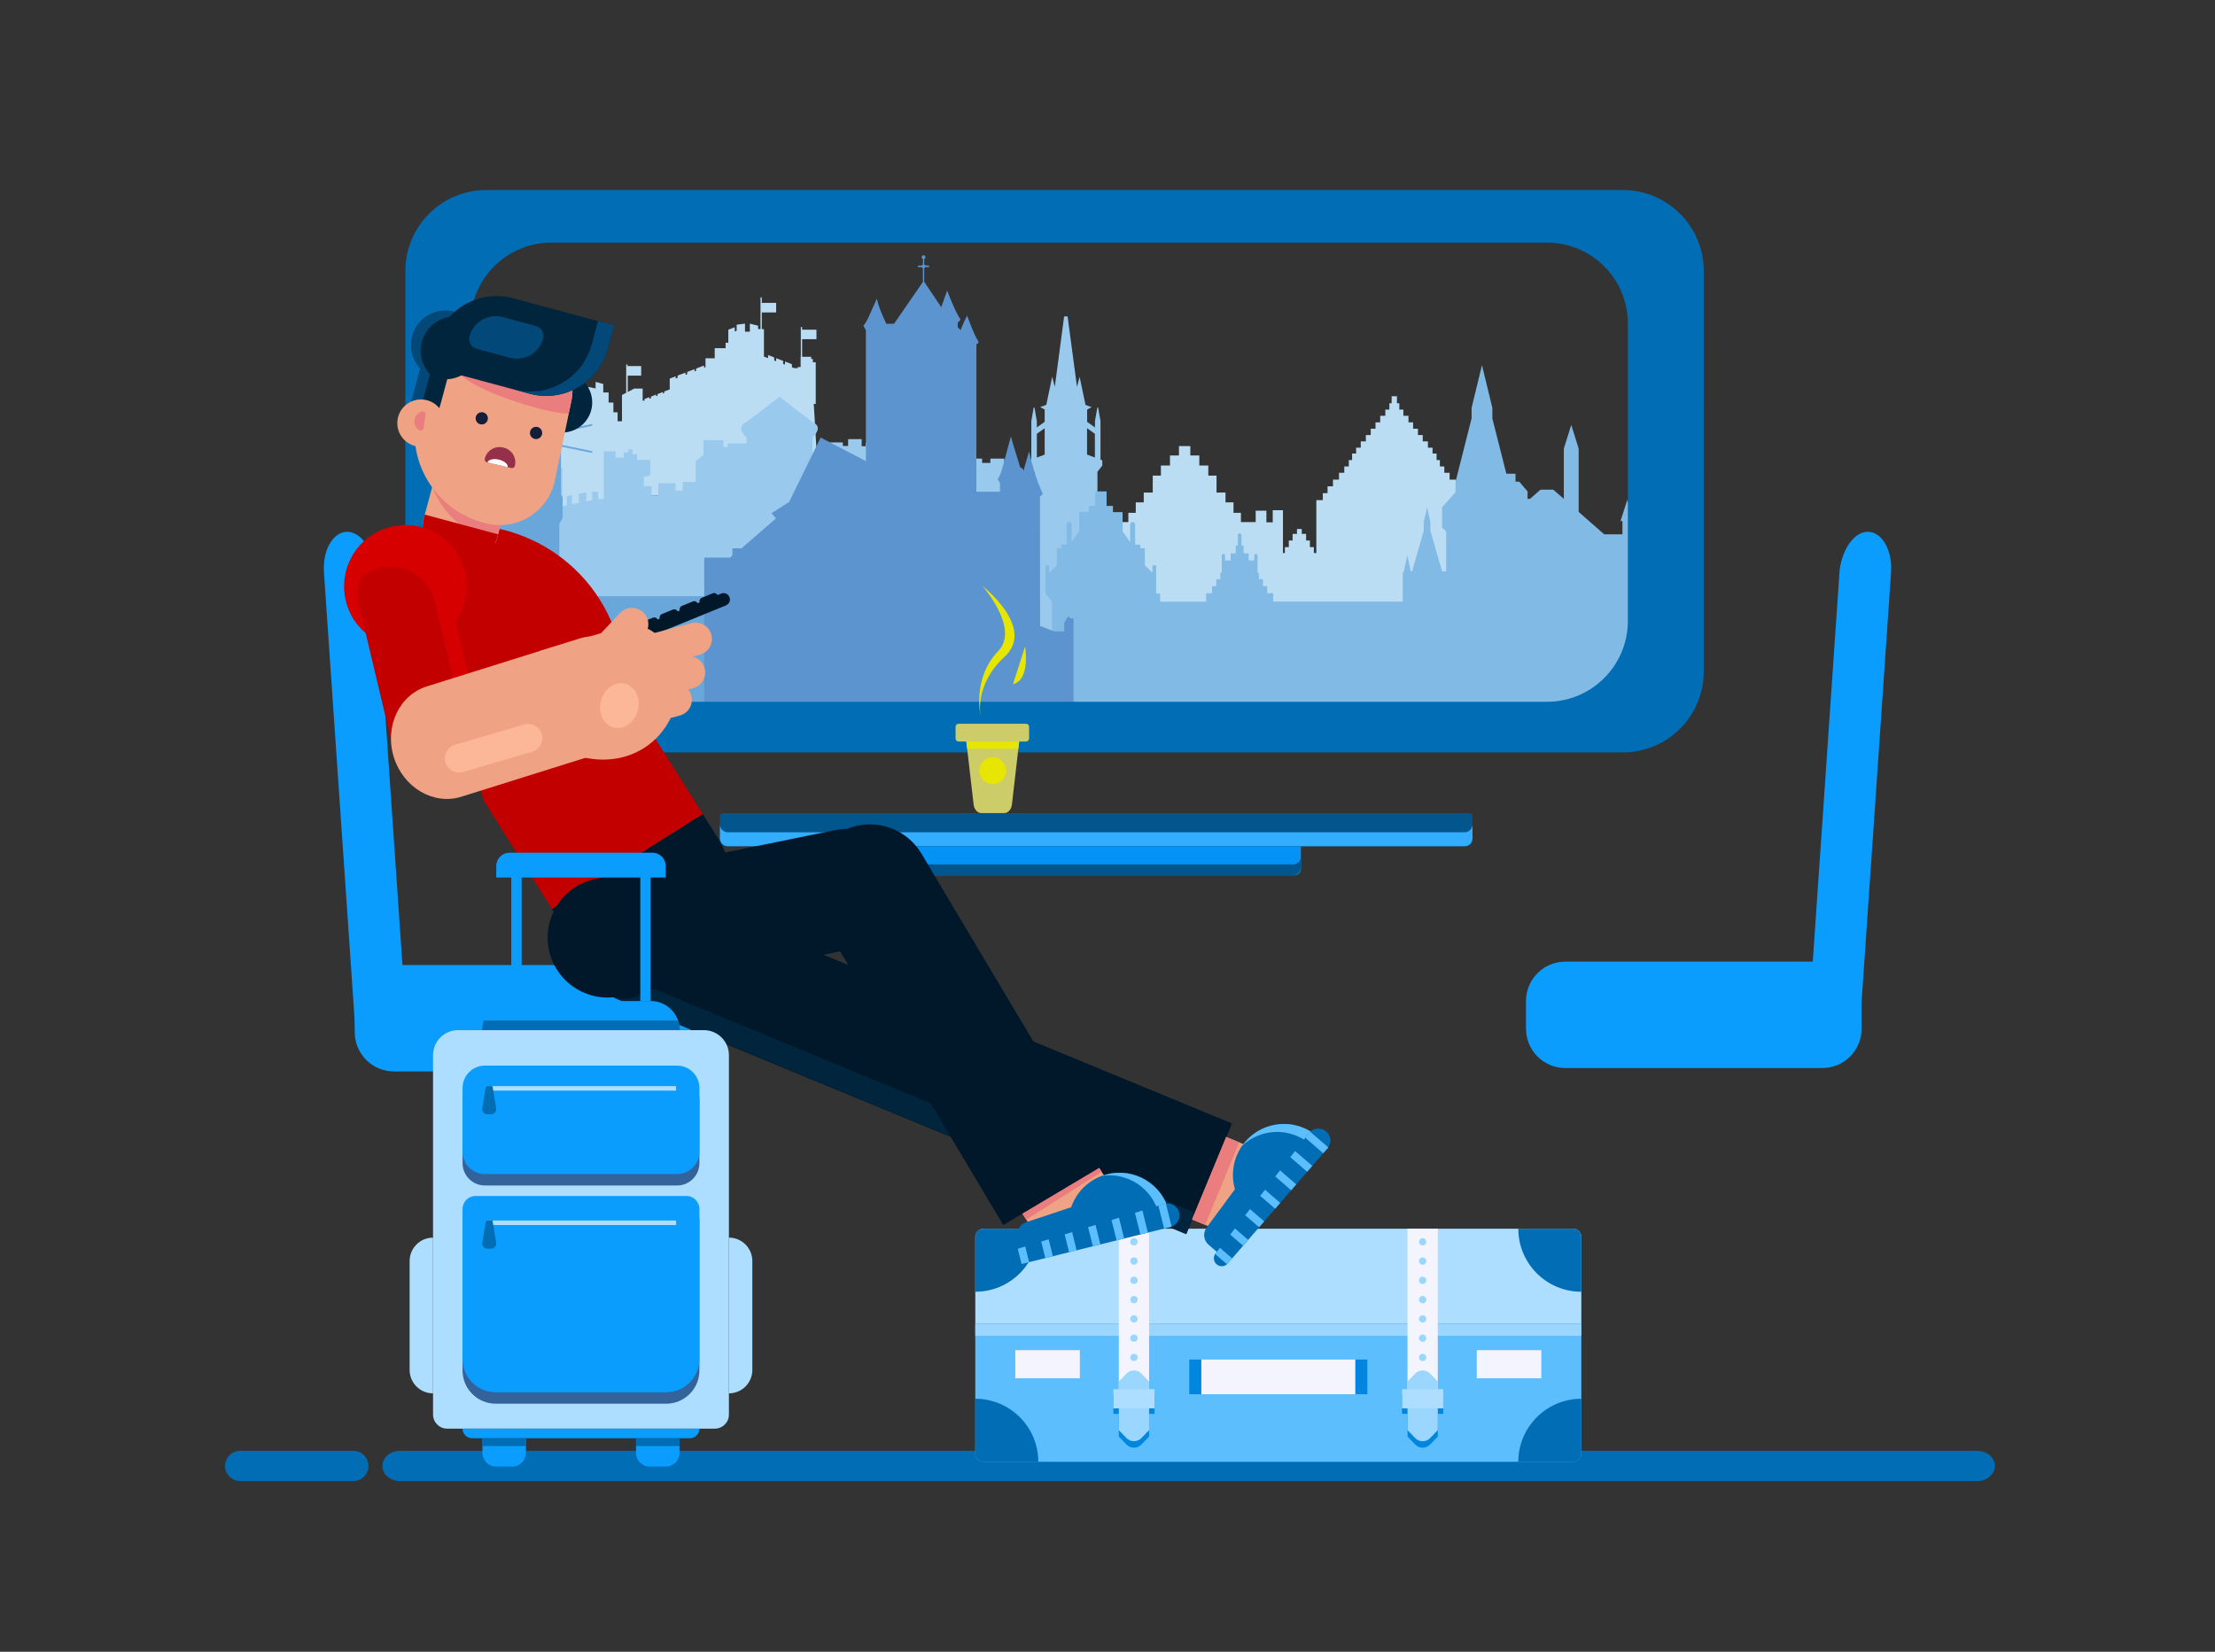 <?xml version="1.0" encoding="utf-8"?>
<!-- Generator: Adobe Illustrator 27.7.0, SVG Export Plug-In . SVG Version: 6.00 Build 0)  -->
<svg version="1.1" xmlns="http://www.w3.org/2000/svg" xmlns:xlink="http://www.w3.org/1999/xlink" x="0px" y="0px"
	 viewBox="0 0 1289.39 961.76" style="enable-background:new 0 0 1289.39 961.76;" xml:space="preserve">
<rect x="0" y="0" width="1289.39" height="961.76" fill="#333333" stroke="none"/>
<style type="text/css">
	.st0{fill:#D6A5A5;}
	.st1{opacity:0.38;fill:#F9E0E5;}
	.st2{fill:#CCCC68;}
	.st3{fill:#F2BBBB;}
	.st4{fill:#D60000;}
	.st5{fill:#E6E602;}
	.st6{fill:#EBEB09;}
	.st7{fill:#57BCFF;}
	.st8{fill:#026DB5;}
	.st9{fill:#C20000;}
	.st10{display:none;}
	.st11{display:inline;}
	.st12{fill:#016DB4;}
	.st13{fill:#FFFFFF;}
	.st14{fill:#D6EEFC;}
	.st15{fill:#C4E5F9;}
	.st16{fill:#9FD4F3;}
	.st17{fill:#01568E;}
	.st18{fill:#33ADFE;}
	.st19{fill:#0493F4;}
	.st20{fill:#0B9DFE;}
	.st21{fill:#F8F3F4;}
	.st22{fill:#FDFAE4;}
	.st23{fill:#F9E0E5;}
	.st24{fill:#EFD6D8;}
	.st25{fill:#FBFBFA;}
	.st26{fill:#CAC4CE;}
	.st27{fill:#503B60;}
	.st28{fill:#F9A0B4;}
	.st29{fill:#5DBEFE;}
	.st30{fill:#A695CD;}
	.st31{fill:#70C6FE;}
	.st32{fill:#962F4A;}
	.st33{fill:#02497A;}
	.st34{fill:#013D65;}
	.st35{fill:#F0A284;}
	.st36{fill:#D85E66;}
	.st37{fill:#F3F9FF;}
	.st38{fill:#B35006;}
	.st39{fill:#00253D;}
	.st40{fill:#2A397F;}
	.st41{fill:#FCB798;}
	.st42{fill:#000D44;}
	.st43{fill:#DDEDF7;}
	.st44{fill:#BBDDF4;}
	.st45{fill:#C9E5F7;}
	.st46{fill:#99CAED;}
	.st47{fill:#165D75;}
	.st48{fill:#80BAE5;}
	.st49{fill:none;stroke:#BBDDF4;stroke-miterlimit:10;}
	.st50{fill:#69A6DA;}
	.st51{fill:#5C94CF;}
	.st52{fill:none;}
	.st53{fill:#92D8F3;}
	.st54{fill:#52B1E3;}
	.st55{fill:#9AD6FE;}
	.st56{fill:#0086DF;}
	.st57{fill:#AEDEFF;}
	.st58{fill:none;stroke:#EEA047;stroke-width:2.207;stroke-miterlimit:10;}
	.st59{fill:#7F5A41;}
	.st60{fill:#33346A;}
	.st61{fill:#A2C845;}
	.st62{fill:#FFFCBD;}
	.st63{fill:#8C684E;}
	.st64{fill:#59442A;}
	.st65{fill:#FFFC99;}
	.st66{fill:#ADB3EA;}
	.st67{fill:#F3F4FE;}
	.st68{fill:none;stroke:#EEA047;stroke-width:2.352;stroke-miterlimit:10;}
	.st69{fill:#37639B;}
	.st70{fill:#2A5787;}
	.st71{fill:#245489;}
	.st72{fill:#62A9FA;}
	.st73{fill:#39838E;}
	.st74{fill:#339FA1;}
	.st75{fill:#E6FFFF;}
	.st76{fill:#E9FFFE;}
	.st77{fill:#F5B5A9;}
	.st78{fill:#F8CDC5;}
	.st79{fill:#F29495;}
	.st80{fill:#252849;}
	.st81{fill:#FFB2BF;}
	.st82{fill:#FDBF48;}
	.st83{fill:#CDDCF5;}
	.st84{fill:#34629B;}
	.st85{display:inline;fill:#6E8EC8;}
	.st86{display:inline;fill:#E9F1FF;}
	.st87{fill:#B3C9EB;}
	.st88{fill:#819FCC;}
	.st89{fill:#88A5D2;}
	.st90{fill:#D1DEF5;}
	.st91{display:inline;opacity:0.51;fill:#FFFFFF;}
	.st92{display:none;fill:#6E8EC8;}
	.st93{display:inline;fill:#92B0E7;}
	.st94{display:inline;fill:#547DBA;}
	.st95{display:inline;fill:#416FA5;}
	.st96{display:inline;fill:#6FEAF7;}
	.st97{fill:#8C285C;}
	.st98{fill:#72194C;}
	.st99{fill:#EA7D7D;}
	.st100{display:none;fill:#5A7DAF;}
	.st101{fill:#001829;}
	.st102{display:none;fill:#92B0E7;}
	.st103{fill:#151D3A;}
	.st104{fill:#CEB2A5;}
	.st105{fill:#D6EFFF;}
	.st106{fill:#E1160C;}
	.st107{fill:#2C0F33;}
	.st108{fill:#E1617F;}
</style>
<g id="Palette">
</g>
<g id="Illu_1">
	<g id="Sol_00000065063348967883122940000002595360801653087646_">
		<g>
			<g>
				<path class="st12" d="M205.69,862.35h-65.87c-4.86,0-8.8-3.94-8.8-8.8l0,0c0-4.86,3.94-8.8,8.8-8.8h65.87
					c4.86,0,8.8,3.94,8.8,8.8l0,0C214.49,858.41,210.55,862.35,205.69,862.35z"/>
			</g>
			<g>
				<path class="st12" d="M1151.04,862.35H232.78c-5.64,0-10.2-3.94-10.2-8.8l0,0c0-4.86,4.57-8.8,10.2-8.8h918.27
					c5.64,0,10.2,3.94,10.2,8.8l0,0C1161.25,858.41,1156.68,862.35,1151.04,862.35z"/>
			</g>
		</g>
	</g>
	<g>
		<g class="st10">
			<path class="st85" d="M1064.12,811.17v439.21c0,4.61-3.74,8.35-8.35,8.35H570.53c2.87-2.69,5.84-5.21,8.87-7.57
				c4.78-3.73,9.71-7.05,14.69-10.01c1.72-1.03,3.44-2.02,5.17-2.96c0.19-0.11,0.39-0.22,0.58-0.32
				c11.79-6.37,23.56-10.84,33.82-13.95c0.24-0.08,0.48-0.15,0.72-0.22c5.29-1.58,10.09-4.1,14.26-7.34
				c9.1-7.08,15.19-17.6,16.64-29.32c0.23-1.79,0.34-3.6,0.34-5.44v-43.01c0-1.11,0.03-2.21,0.09-3.3v-0.01
				c0.68-13.31,5.5-25.52,13.19-35.39c1.53-1.96,3.17-3.83,4.92-5.6c3.44-3.49,7.29-6.57,11.47-9.17c1.93-1.21,3.92-2.31,5.98-3.29
				c2.71-1.33,5.54-2.45,8.46-3.36c5.08-1.6,10.44-2.57,15.99-2.83c0.09,0,0.17-0.01,0.26-0.01c0.88-0.04,1.77-0.06,2.66-0.06h0.01
				c0.93,0,1.86-0.03,2.78-0.08c0.78-0.04,1.56-0.1,2.32-0.19c9.98-1.04,19.06-5.1,26.31-11.26c5.15-4.37,9.4-9.8,12.36-15.95
				l0.01-0.02c0.56-1.14,1.06-2.3,1.52-3.48c2.12-5.46,3.29-11.4,3.29-17.61v-0.01c0-9.54-2.75-18.44-7.5-25.95
				c-6.93-10.94-18.11-18.93-31.21-21.63c-1.57-0.32-3.16-0.57-4.78-0.74c-0.77-0.08-1.54-0.15-2.32-0.18
				c-0.92-0.06-1.85-0.09-2.78-0.09h-67.96c-9.46,0-18.55-1.57-27.03-4.47c-4.18-1.42-8.21-3.17-12.06-5.22
				c-1.83-0.97-3.62-2-5.36-3.1c-0.04-0.03-0.08-0.05-0.12-0.08c-3.67-2.31-7.14-4.89-10.39-7.73c-2.98-2.6-5.78-5.41-8.36-8.41
				c-1.74-2.02-3.39-4.12-4.93-6.3c-0.01,0-0.01-0.01-0.01-0.02c-3.09-4.35-5.77-9.01-7.98-13.92c-1.26-2.77-2.36-5.61-3.3-8.53
				c-1.46-4.48-2.55-9.14-3.22-13.92c-0.41-2.8-0.67-5.65-0.78-8.54c-0.05-1.11-0.07-2.23-0.07-3.36c0-3.57,0.23-7.09,0.66-10.55
				c0.37-2.89,0.88-5.74,1.53-8.54c0.39-1.68,0.84-3.33,1.33-4.96c1.3-4.32,2.93-8.49,4.87-12.49c1.37-2.83,2.9-5.56,4.58-8.19
				c1.75-2.77,3.67-5.43,5.73-7.97c0.52-0.64,1.05-1.27,1.59-1.9c0.54-0.63,1.09-1.25,1.65-1.85
				c10.55-11.53,24.29-20.09,39.82-24.27c6.77-1.83,13.89-2.83,21.23-2.88c0.21-0.01,0.41-0.01,0.62-0.01h65.03h14.02H1064.12z"/>
			<path class="st86" d="M1047.88,811.17v418.67c0,0.29-0.01,0.57-0.04,0.85c-0.03,0.28-0.07,0.56-0.13,0.83
				c-0.04,0.21-0.09,0.41-0.15,0.61c-0.05,0.2-0.12,0.39-0.18,0.58c-0.07,0.18-0.14,0.35-0.22,0.52c-0.09,0.2-0.18,0.4-0.28,0.59
				c-0.13,0.24-0.27,0.47-0.42,0.69c-0.15,0.22-0.31,0.43-0.48,0.64c-0.17,0.21-0.35,0.4-0.54,0.59c-0.19,0.19-0.38,0.37-0.59,0.54
				c-0.21,0.17-0.42,0.33-0.64,0.48c-0.22,0.15-0.45,0.29-0.69,0.42c-0.24,0.13-0.48,0.25-0.73,0.35c-0.25,0.1-0.51,0.2-0.77,0.28
				c-0.26,0.08-0.53,0.15-0.8,0.21c-0.54,0.11-1.11,0.17-1.68,0.17H599.26c0.19-0.11,0.39-0.22,0.58-0.32
				c11.79-6.37,23.56-10.84,33.82-13.95c0.24-0.08,0.48-0.15,0.72-0.22c5.29-1.58,10.09-4.1,14.26-7.34
				c9.1-7.08,15.19-17.6,16.64-29.32c0.23-1.79,0.34-3.6,0.34-5.44v-43.01c0-1.11,0.03-2.21,0.09-3.3v-0.01
				c0.68-13.31,5.5-25.52,13.19-35.39c1.53-1.96,3.17-3.83,4.92-5.6c3.44-3.49,7.29-6.57,11.47-9.17c1.93-1.21,3.92-2.31,5.98-3.29
				c2.71-1.33,5.54-2.45,8.46-3.36c5.08-1.6,10.44-2.57,15.99-2.83c0.09,0,0.17-0.01,0.26-0.01c0.88-0.04,1.77-0.06,2.66-0.06h0.01
				c0.93,0,1.86-0.03,2.78-0.08c0.78-0.04,1.56-0.1,2.32-0.19c9.98-1.04,19.06-5.1,26.31-11.26c5.15-4.37,9.4-9.8,12.36-15.95
				l0.01-0.02c0.56-1.14,1.06-2.3,1.52-3.48c2.12-5.46,3.29-11.4,3.29-17.61v-0.01c0-9.54-2.75-18.44-7.5-25.95
				c-6.93-10.94-18.11-18.93-31.21-21.63c-1.57-0.32-3.16-0.57-4.78-0.74c-0.77-0.08-1.54-0.15-2.32-0.18
				c-0.92-0.06-1.85-0.09-2.78-0.09h-67.96c-9.46,0-18.55-1.57-27.03-4.47c-4.18-1.42-8.21-3.17-12.06-5.22
				c-1.83-0.97-3.62-2-5.36-3.1c-0.04-0.03-0.08-0.05-0.12-0.08c-3.67-2.31-7.14-4.89-10.39-7.73c-2.98-2.6-5.78-5.41-8.36-8.41
				c-1.74-2.02-3.39-4.12-4.93-6.3c-0.01,0-0.01-0.01-0.01-0.02c-3.09-4.35-5.77-9.01-7.98-13.92c-1.26-2.77-2.36-5.61-3.3-8.53
				c-1.46-4.48-2.55-9.14-3.22-13.92c-0.41-2.8-0.67-5.65-0.78-8.54c-0.05-1.11-0.07-2.23-0.07-3.36c0-3.57,0.23-7.09,0.66-10.55
				c0.37-2.89,0.88-5.74,1.53-8.54c0.39-1.68,0.84-3.33,1.33-4.96c1.3-4.32,2.93-8.49,4.87-12.49c1.37-2.83,2.9-5.56,4.58-8.19
				c1.75-2.77,3.67-5.43,5.73-7.97c0.52-0.64,1.05-1.27,1.59-1.9c0.54-0.63,1.09-1.25,1.65-1.85
				c10.55-11.53,24.29-20.09,39.82-24.27c6.77-1.83,13.89-2.83,21.23-2.88c0.21-0.01,0.41-0.01,0.62-0.01h65.03h14.02H1047.88z"/>
			<g class="st11">
				<path class="st87" d="M1047.88,841.86v387.98c0,2.31-0.93,4.39-2.44,5.9c-1.51,1.51-3.59,2.45-5.9,2.45H779.11V889.54l0.63-0.43
					l9.98-6.76l34.63-23.46h55.45l11.34-6.07l5.17-2.77l2.86-1.53l12.03-6.44l27.95-14.96l28.7,6.47v34.54h14.89v-56.96h25.08
					l7.83,7.83v22.86H1047.88z"/>
				<path class="st88" d="M985.37,908.99v329.19h54.17c4.61,0,8.35-3.74,8.35-8.35V886.13h-20.68L985.37,908.99z"/>
				<rect x="824.35" y="858.89" class="st88" width="23.84" height="379.3"/>
				<path class="st87" d="M633.66,840.4v133.51c-4.18-1.42-8.21-3.17-12.06-5.22c-1.83-0.97-3.62-2-5.36-3.1
					c-0.04-0.03-0.08-0.05-0.12-0.08c-3.67-2.31-7.14-4.89-10.39-7.73c-2.98-2.6-5.78-5.41-8.36-8.41c-1.74-2.02-3.39-4.12-4.93-6.3
					c-0.01,0-0.01-0.01-0.01-0.02c-3.09-4.35-5.77-9.01-7.98-13.92c-1.26-2.77-2.36-5.61-3.3-8.53c-1.46-4.48-2.55-9.14-3.22-13.92
					c-0.41-2.8-0.67-5.65-0.78-8.54c-0.05-1.11-0.07-2.23-0.07-3.36c0-3.57,0.23-7.09,0.66-10.55c0.37-2.89,0.88-5.74,1.53-8.54
					c0.39-1.68,0.84-3.33,1.33-4.96c1.3-4.32,2.93-8.49,4.87-12.49l22.13-8.19l21.52-7.97L633.66,840.4z"/>
				<path class="st89" d="M665.28,905.1v73.28h-4.59c-9.46,0-18.55-1.57-27.03-4.47v-87.78L665.28,905.1z"/>
				<path class="st87" d="M731.43,874.46v104.01c-0.92-0.06-1.85-0.09-2.78-0.09h-27.38V861.81l24.45,10.26L731.43,874.46z"/>
				<polygon class="st88" points="701.27,861.81 701.27,978.38 678.9,978.38 678.9,869.59 696.73,863.39 				"/>
				
					<rect x="881.33" y="873.96" transform="matrix(-1 -4.497037e-11 4.497037e-11 -1 1841.363 1756.333)" class="st90" width="78.71" height="8.42"/>
				<polygon class="st90" points="785.55,922.23 819.15,921.14 819.15,878.17 785.55,900.76 				"/>
				
					<rect x="881.33" y="901.52" transform="matrix(-1 -4.483182e-11 4.483182e-11 -1 1841.363 1811.451)" class="st90" width="78.71" height="8.42"/>
				
					<rect x="881.33" y="929.07" transform="matrix(-1 -4.483182e-11 4.483182e-11 -1 1841.363 1866.57)" class="st90" width="78.71" height="8.42"/>
				
					<rect x="881.33" y="956.63" transform="matrix(-1 -4.497037e-11 4.497037e-11 -1 1841.363 1921.688)" class="st90" width="78.71" height="8.42"/>
				
					<rect x="785.55" y="934.69" transform="matrix(-1 -4.498680e-11 4.498680e-11 -1 1604.697 1937.507)" class="st90" width="33.6" height="68.13"/>
				
					<rect x="605.85" y="875.68" transform="matrix(-1 -4.434909e-11 4.434909e-11 -1 1227.446 1759.906)" class="st90" width="15.75" height="8.54"/>
				<polygon class="st90" points="727.52,895 705.61,895 705.61,870.01 727.52,880.3 				"/>
				<path class="st90" d="M592.44,875.69v8.54h-14.7c0.37-2.89,0.88-5.74,1.53-8.54H592.44z"/>
				
					<rect x="605.85" y="898.14" transform="matrix(-1 -4.504231e-11 4.504231e-11 -1 1227.446 1804.815)" class="st90" width="15.75" height="8.54"/>
				<path class="st90" d="M592.44,898.14v8.54h-14.51c-0.41-2.8-0.67-5.65-0.78-8.54H592.44z"/>
				
					<rect x="605.85" y="920.59" transform="matrix(-1 -4.573509e-11 4.573509e-11 -1 1227.446 1849.724)" class="st90" width="15.75" height="8.54"/>
				<path class="st90" d="M592.44,920.6v8.53h-7.99c-1.26-2.77-2.36-5.61-3.3-8.53H592.44z"/>
				
					<rect x="605.85" y="943.05" transform="matrix(-1 -4.515778e-11 4.515778e-11 -1 1227.446 1894.632)" class="st90" width="15.75" height="8.54"/>
				<path class="st90" d="M592.44,943.05v0.02c-0.01,0-0.01-0.01-0.01-0.02H592.44z"/>
				
					<rect x="705.61" y="902.41" transform="matrix(-1 -4.466040e-11 4.466040e-11 -1 1433.136 1817.101)" class="st90" width="21.91" height="12.29"/>
				
					<rect x="719.47" y="923.42" transform="matrix(-1 -4.608859e-11 4.608859e-11 -1 1446.997 1859.129)" class="st90" width="8.05" height="12.29"/>
				
					<rect x="705.61" y="923.42" transform="matrix(-1 -4.473323e-11 4.473323e-11 -1 1419.274 1859.129)" class="st90" width="8.05" height="12.29"/>
				
					<rect x="705.61" y="947.7" transform="matrix(-1 -4.466040e-11 4.466040e-11 -1 1433.136 1907.678)" class="st90" width="21.91" height="12.29"/>
			</g>
			<path class="st91" d="M1047.88,1138.13v91.71c0,2.31-0.93,4.39-2.44,5.9c-1.51,1.51-3.59,2.45-5.9,2.45l-54.18-77.17
				l-25.32-36.07l-2.08-2.96l-13.44-19.14l-5.91-8.42l-13.44-19.14l-5.91-8.42l-13.43-19.13l-5.92-8.43l-0.74-1.06l-8.03-11.43
				l-4.66-6.64l-5.16-7.35l-33.14-47.2l-23.83-33.95L817,921.21l-19.84-28.25l-7.44-10.61l-22.68-32.3l-5.6-7.97l-21.7-30.91h78.6
				l21.7,30.91l5.59,7.97l6.21,8.84l29.93,42.63l5.91,8.42l3.46,4.93l8.03,11.44l1.95,2.77l5.91,8.42l13.44,19.14l5.91,8.42
				l13.43,19.14l5.92,8.42l13.43,19.14l0.88,1.25l25.32,36.07L1047.88,1138.13z"/>
			<polygon class="st91" points="1024.82,1238.19 987.2,1238.19 985.36,1235.57 950.23,1185.53 944.32,1177.11 930.88,1157.97 
				924.97,1149.55 911.53,1130.41 905.62,1121.99 899.17,1112.8 892.18,1102.85 891.14,1101.37 886.27,1094.43 848.18,1040.18 
				824.35,1006.23 819.15,998.83 785.55,950.97 779.11,941.8 733.75,877.19 725.72,865.75 714.7,850.05 709.1,842.08 687.4,811.17 
				725.02,811.17 725.72,812.17 733.75,823.6 746.72,842.08 752.32,850.05 779.74,889.11 787.16,899.68 802.6,921.68 811.74,934.69 
				819.15,945.24 824.35,952.65 848.18,986.59 885.19,1039.31 891.11,1047.74 891.14,1047.78 899.17,1059.22 904.54,1066.87 
				910.45,1075.29 923.89,1094.43 929.8,1102.85 943.24,1121.99 949.15,1130.41 985.36,1181.99 			"/>
			<path class="st91" d="M959.86,1238.19h-23.24l-17.62-25.1l-5.91-8.42l-13.44-19.14l-0.48-0.68l-5.43-7.74l-2.6-3.7l-42.96-61.19
				l-23.83-33.94l-5.2-7.41l-33.6-47.85l-6.44-9.18l-45.36-64.6l-2.32-3.31l-5.71-8.13l-1.47-2.09l-4.78-6.81l-9.97-14.2l-3.89-5.54
				l-4.34-6.19l-22.37-31.86l-14.79-21.06l-5.59-7.97l-19.68-28.02c6.77-1.83,13.89-2.83,21.23-2.88l21.7,30.9l5.59,7.97l9.37,13.34
				l4.54,6.47l4.34,6.18L718.92,895l5.2,7.41l1.6,2.28l1.8,2.56l3.91,5.57l2.32,3.3l45.36,64.61l6.44,9.18l9.07,12.91l11.01,15.69
				l13.52,19.26l5.2,7.4l23.83,33.95l33.14,47.2l2.87,4.09l6.95,9.9l6.49,9.24l1.54,2.19l4.37,6.23l13.44,19.14l5.91,8.42
				l13.44,19.14l5.91,8.42L959.86,1238.19z"/>
			<path class="st85" d="M1053.48,842.08v7.97H590.05c1.75-2.77,3.67-5.43,5.73-7.97H1053.48z"/>
			<path class="st85" d="M733.75,811.31v167.33c-0.77-0.08-1.54-0.15-2.32-0.18c-0.92-0.06-1.85-0.09-2.78-0.09h-2.93V811.2
				L733.75,811.31z"/>
			<rect x="891.14" y="811.17" class="st85" width="8.03" height="427.02"/>
		</g>
	</g>
	<g>
		<g id="Gand">
			<g>
				<path class="st44" d="M473.7,235.12l1.15,0.1V210.9h-1.68v-1.87h-0.96v-1.3h-5.28v-10.22h8.16c0.1,0,0.19-0.1,0.19-0.19v-5.18
					c0-0.1-0.1-0.19-0.19-0.19h-8.16v-1.25c0-0.24-0.19-0.38-0.38-0.38c-0.24,0-0.38,0.19-0.38,0.38v17.03h-0.1v5.95h-1.63v0.67
					h-2.16l-1.3-0.53v-1.78l-4.03-1.54v1.78l-1.06-0.38v-1.78l-4.08-1.58v1.78l-1.1-0.43v-1.78l-3.6-1.39v1.82l-2.4-0.91v-16.02
					h-1.25v-9.69h8.16c0.1,0,0.19-0.1,0.19-0.19v-5.18c0-0.1-0.1-0.19-0.19-0.19h-8.16v-2.93c0-0.24-0.19-0.38-0.38-0.38
					c-0.24,0-0.38,0.19-0.38,0.38v18.18h-1.39v-1.97l-4.8-1.2v4.7h-2.83v-4.7l-4.85,0.62v3.5L427.7,193v-2.45l-3.74,1.44v7.58h-1.58
					v3.17h-6.33v5.85h-5.37v5.18l-0.82,0.34v-1.3l-4.65,1.78v1.3l-0.91,0.34v-1.3l-4.27,1.63v1.3l-1.01,0.38v-1.3l-4.56,1.73v1.3
					l-1.15,0.43v-1.3l-3.45,1.34v6.28l-3.17,1.2v0.96l-0.72,0.29v-0.96l-3.21,1.25v0.96l-0.82,0.29v-0.96L379,230.9v0.91l-1.01,0.38
					v-0.96l-2.83,1.1v0.96h-1.06v-7.05h-4.94l-3.74,2.01v-9.55h7.68c0.1,0,0.14-0.05,0.14-0.14v-5.28c0-0.1-0.05-0.14-0.14-0.14
					h-7.82v-0.67c0-0.19-0.14-0.29-0.29-0.29h-0.19c-0.19,0-0.29,0.14-0.29,0.29v16.22l-2.45,1.3v26.34v32h114.81L473.7,235.12z"/>
				<polygon class="st44" points="292.59,259.74 293.84,259.74 293.84,257.72 297.15,257.72 297.15,253.79 301.28,253.79 
					301.28,250.24 305.36,250.24 305.36,246.64 309.24,246.64 309.24,243.42 312.65,243.42 312.65,239.83 316.44,239.83 
					316.44,241.84 342.49,229.18 342.49,225.29 346.71,226.2 346.71,222.36 351.17,223.56 351.17,228.5 354.29,228.5 354.29,234.4 
					357.07,234.4 357.07,240.07 359.52,240.07 359.52,245.3 362.59,245.3 362.59,251 365.28,251 365.28,300.61 292.59,300.61 				
					"/>
				<path class="st46" d="M269.95,289.72v24.66v47.98l156.83,18.04l175.02-4.56l-5.42-70.86h1.58l-1.58-29.99h-5.28v2.88h-1.15
					v-2.88h-3.41l-1.92-3.07v-4.89h-8.11v2.49h-4.8v-2.49h-12.47v16.89h-8.92v-15.45h1.82l-3.31-5.81v-3.07h-11.32v3.89h-5.13v-3.89
					h-12.09v11.32H513v-9.74h-1.78l0.05-3.36h-7.34v2.01h-2.35v-4.13h-7.87v3.98h-3.07v-2.06h-7.44v19.86h-2.4v3.65h-4.56v-4.8
					h-3.26v-21.59c0,0,5.9-5.23,1.3-8.25c-4.65-3.02-20.53-15.5-20.53-15.5l0,0c0,0-15.88,12.52-20.53,15.5
					c-4.65,2.97,1.3,8.25,1.3,8.25v3.5h-10.94v1.97h-2.49v-3.98h-11.61v3.21v5.47l-4.51,3.55v12.19h-7.53v4.99h-4.17v-4.27h-10.07
					v7.05h-3.89v-5.37h-4.46v-5.66c0,0,3.74,0.58,3.74-1.68c0-2.25,0-7.96,0-7.96h-7.72v-3.26h-2.73v-2.88h-2.3v1.73h-2.73v3.12
					h-4.75v-3.69h-6.91v27.73l-3.31,0.05v-4.22h-3.45v4.89l-3.41,0.72v-5.33l-4.32,0.86v5.28l-4.03,0.82v-5.28l-2.97,0.62v5.28
					l-2.69,0.53v-22.45h-6.76v2.88h-3.55v-3.45h-7v24.52l-2.25,0.48v-4.99l-2.88,0.58v5.04l-2.59,0.53v-5.04l-2.69,0.53v5.09
					l-1.97,0.38v-5.04l-3.69,0.72v5.09l-1.87,0.38v-21.21h-4.41v2.06h-2.88v-2.25h-4.61l-1.97,5.04v1.54h-2.54v1.97h-1.01v-1.58
					h-3.65v2.21l-0.96,0.91V289.72z"/>
			</g>
			<polygon class="st44" points="853.24,291.21 853.24,287.13 850.56,287.13 850.56,283.15 847.39,283.15 847.39,279.26 
				843.84,279.26 843.84,275.28 840.77,275.28 840.77,271.59 838.18,271.59 838.18,267.89 836.26,267.89 836.26,264.05 
				833.91,264.05 833.91,260.65 831.22,260.65 831.22,257 828.2,257 828.2,253.31 825.42,253.31 825.42,249.61 822.59,249.61 
				822.59,245.92 819.9,245.92 819.9,242.08 816.92,242.08 816.92,238.48 814.57,238.48 814.57,234.79 813.18,234.79 813.18,230.71 
				811.65,230.71 810.11,230.71 810.11,234.79 808.77,234.79 808.77,238.48 806.42,238.48 806.42,242.08 803.44,242.08 
				803.44,245.92 800.71,245.92 800.71,249.61 797.93,249.61 797.93,253.31 795.1,253.31 795.1,257 792.12,257 792.12,260.65 
				789.43,260.65 789.43,264.05 787.08,264.05 787.08,267.89 785.16,267.89 785.16,271.59 782.53,271.59 782.53,275.28 
				779.46,275.28 779.46,279.26 775.95,279.26 775.95,283.15 772.79,283.15 772.79,287.13 770.05,287.13 770.05,291.21 
				766.26,291.21 766.26,322.01 764.82,322.01 764.82,318.55 762.52,318.55 762.52,314.72 760.31,314.72 760.31,310.88 
				757.77,310.88 757.77,308 756.38,308 754.99,308 754.99,310.88 752.44,310.88 752.44,314.72 750.24,314.72 750.24,318.55 
				747.94,318.55 747.94,322.01 746.83,322.01 746.83,297.06 740.88,297.06 740.88,304.11 737.19,304.11 737.19,297.35 
				730.95,297.35 730.95,303.97 722.36,303.97 722.36,298.6 718.05,298.6 718.05,292.5 713.39,292.5 713.39,286.79 708.16,286.79 
				708.16,276.91 703.37,276.91 703.37,271.06 698.14,271.06 698.14,265.21 692.91,265.21 692.91,259.74 689.6,259.74 
				686.29,259.74 686.29,265.21 681.06,265.21 681.06,271.06 675.78,271.06 675.78,276.91 671.03,276.91 671.03,286.79 
				665.8,286.79 665.8,292.5 661.15,292.5 661.15,298.6 656.83,298.6 656.83,303.97 652.41,303.97 652.41,308.48 642.87,308.48 
				642.87,364.9 746.06,366.29 746.06,366.29 766.26,366.29 766.65,366.29 857.08,366.29 857.08,291.21 			"/>
			<path class="st46" d="M638.84,300.56V274.7l2.83-3.65v-3.02l-1.06-0.38v-22.5l-1.34-7.68c-0.05-0.29-0.48-0.29-0.53,0l-1.34,7.68
				v3.74l-4.56-3.26v-7.15l2.59-1.39l-3.55-1.34l-3.41-16.31l-1.54,5.81l-5.47-41.02h-1.01h-1.01l-5.42,40.97l-1.54-5.81
				l-3.41,16.31l-3.55,1.34l2.59,1.39v7.2l-4.56,3.26v-3.74l-1.34-7.68c-0.05-0.29-0.48-0.29-0.53,0l-1.34,7.68v22.45l-1.06,0.38
				v3.02l2.83,3.65V377.8h35.21h1.49h5.09v-77.24H638.84z M608.13,264.68l-4.56,1.73v-13.82l4.56-3.26V264.68z M632.79,264.68
				v-15.35l4.56,3.26v13.82L632.79,264.68z"/>
			<path class="st48" d="M949.91,299.6l-2.64-8.54l-3.93,12.33h1.1v7.72h-10.6l-14.87-13.05v-36.89l-4.32-13.77l-4.32,13.77v29.31
				l-6.14-5.37h-7.44l0,0l-6.14,5.37h-1.39v-4.37l-4.85-5.66h-2.16v-4.61h-5.33l-8.16-32.24v-6.14l-6.04-24.85l0,0l-6.04,24.85v6.14
				l-9.36,36.94v6.09l-7.82,8.73v11.8l2.4,2.35v23.17h-2.4l-6.81-23.7v-5.09l-1.92-8.35l-1.92,8.35v5.09l-6.81,23.7h-0.77
				l-2.02-9.26l-2.01,9.26l-0.62,0.77v16.84h-75.47v-4.89h-3.45v-4.13h-2.49v-4.08h-2.35v-3.69h-0.77V323.5
				c0-0.53-0.43-0.96-0.96-0.96s-0.96,0.43-0.96,0.96v2.83h-3.26v-4.13h-2.93v-4.56c0,0-0.62,0-1.25,0v-6
				c0-0.58-0.48-1.06-1.06-1.06c-0.58,0-1.06,0.48-1.06,1.06v6h-1.25v4.56h-2.93v4.13h-3.26v-2.83c0-0.53-0.43-0.96-0.96-0.96
				c-0.53,0-0.96,0.43-0.96,0.96v10.03h-0.86v3.69h-2.35v4.08h-2.45v4.13h-3.45v4.89h-26.77v-4.7H673v-16.46h-2.11v4.37l-4.46-4.37
				v-9.98h-2.59v-2.06h-3.07v-11.71c0-0.82-0.67-1.44-1.44-1.44l0,0c-0.82,0-1.44,0.67-1.44,1.44v10.22l-4.41-6.28v-11.18h-5.61
				v-3.6h-3.69v-8.44h-3.36h-3.31v8.44h-3.69v3.55h-5.61v11.18l-4.41,6.28v-10.22c0-0.82-0.67-1.44-1.44-1.44l0,0
				c-0.82,0-1.44,0.67-1.44,1.44v11.75h-3.12v2.11h-2.59v9.98l-4.46,4.37v-4.37h-2.11v16.46l3.74,4.7v62.7h337.56l0.1-109.72
				L949.91,299.6z"/>
			<g>
				<path class="st50" d="M425.34,413.12V380.2l1.2-2.69h-1.2v-15.88l1.2-2.16h-1.2v-2.16h-1.78l-0.43-2.35h1.2
					c0.14,0,0.29-0.14,0.29-0.29c0-0.14-0.14-0.29-0.29-0.29h-1.3l-0.19-1.06h1.1c0.14,0,0.29-0.14,0.29-0.29
					c0-0.14-0.14-0.29-0.29-0.29h-1.25l-0.19-1.06h1.01c0.14,0,0.29-0.14,0.29-0.29s-0.14-0.29-0.29-0.29h-1.01l-0.14-0.82h0.91
					c0.14,0,0.29-0.14,0.29-0.29s-0.14-0.29-0.29-0.29h-1.01l-0.14-0.77h0.48c0.14,0,0.29-0.14,0.29-0.29
					c0-0.14-0.14-0.29-0.29-0.29h-0.58l-0.1-0.67v-0.91c0-0.05-0.05-0.1-0.1-0.1s-0.1,0.05-0.1,0.1v0.91l-0.1,0.67h-0.58
					c-0.14,0-0.29,0.14-0.29,0.29c0,0.14,0.14,0.29,0.29,0.29h0.48l-0.14,0.77h-1.01c-0.14,0-0.29,0.14-0.29,0.29
					s0.14,0.29,0.29,0.29h0.91l-0.14,0.82h-1.1c-0.14,0-0.29,0.14-0.29,0.29s0.14,0.29,0.29,0.29h1.01l-0.19,1.06h-1.25l0,0
					l-0.53-5.66l-0.48-1.01v-1.15c0-0.05-0.05-0.1-0.1-0.1s-0.1,0.05-0.1,0.1v1.1l-0.58,1.1h-70.28h-70.19l-0.58-1.1v-1.1
					c0-0.05-0.05-0.1-0.1-0.1c-0.05,0-0.1,0.05-0.1,0.1v1.15l-0.48,1.01l-0.53,5.66l0,0h-1.25l-0.19-1.06h1.01
					c0.14,0,0.29-0.14,0.29-0.29s-0.14-0.29-0.29-0.29h-1.1l-0.14-0.82h0.91c0.14,0,0.29-0.14,0.29-0.29s-0.14-0.29-0.29-0.29h-1.01
					l-0.14-0.77h0.48c0.14,0,0.29-0.14,0.29-0.29c0-0.14-0.14-0.29-0.29-0.29h-0.58l-0.1-0.67v-0.91c0-0.05-0.05-0.1-0.1-0.1
					s-0.1,0.05-0.1,0.1v0.91l-0.1,0.67h-0.67c-0.14,0-0.29,0.14-0.29,0.29c0,0.14,0.14,0.29,0.29,0.29h0.48l-0.14,0.77h-0.96
					c-0.14,0-0.29,0.14-0.29,0.29s0.14,0.29,0.29,0.29h0.91l-0.14,0.82h-1.1c-0.14,0-0.29,0.14-0.29,0.29s0.14,0.29,0.29,0.29h1.01
					l-0.19,1.06h-1.25c-0.14,0-0.29,0.14-0.29,0.29c0,0.14,0.14,0.29,0.29,0.29h1.1l-0.19,1.06h-1.3c-0.14,0-0.29,0.14-0.29,0.29
					c0,0.14,0.14,0.29,0.29,0.29h1.2l-0.43,2.35h-1.58v2.16v2.16v15.88v2.69v32.91H425.34z M275.18,357.27l-0.43-2.35h0.62
					L275.18,357.27z M275.42,354.3h-0.77l-0.19-1.06h1.06L275.42,354.3z M420.02,357.27l-0.24-2.35h0.62L420.02,357.27z
					 M420.55,354.3h-0.82l-0.1-1.06h1.06L420.55,354.3z"/>
				<path class="st50" d="M269.95,248.56l15.59,3.17v3.74l-0.67,0.96v2.54l-14.92,3.02v1.06l14.92-3.02v27.92l-0.96,1.54v12.28
					l1.92,3.17v45.58h39.77v-45.58l1.92-3.17v-12.28l-0.96-1.54v-27.92l17.7,3.6c0.29,0.05,0.58-0.14,0.62-0.38l0,0
					c0.05-0.29-0.14-0.58-0.38-0.62l-17.94-3.65v-2.54l-0.67-0.96v-3.74l18.57-3.74c0.29-0.05,0.48-0.34,0.38-0.62l0,0
					c-0.05-0.29-0.34-0.48-0.62-0.38l-18.37,3.74v-3.93l-4.46-13.72v-7.15c0-0.1-0.1-0.19-0.19-0.19c-0.1,0-0.19,0.1-0.19,0.19v7.1
					l-2.97,9.07l-6.76-15.06v-2.69h0.77v-6.09h-0.53v-9.74l-2.88-2.35l-2.93-13.87l-2.93,13.87l-2.88,2.35v9.74h-0.53v6.09h0.82
					v2.69l-6.76,15.06l-2.97-9.07v-7.1c0-0.1-0.1-0.19-0.19-0.19c-0.1,0-0.19,0.1-0.19,0.19v7.15l-4.46,13.72v3.93l-15.64-3.21
					V248.56z"/>
			</g>
			<path class="st51" d="M623.01,360.1l-1.01-1.49l-2.49,3.98l-0.05,5.04h-5.76l-8.25-3.17l-0.05-75.56c0,0,1.06-0.34,1.63-1.34
				c-0.38-1.3-4.03-7.48-8.01-24.71c-2.73,9.12-3.21,11.37-3.21,11.37s-0.19-1.92-1.92-1.97c-0.58-2.45-4.41-13.72-5.37-18.13
				c-3.21,10.46-5.33,22.4-7.77,24.76c1.06,2.02,1.34,2.4,1.34,2.4v5.04h-13.72v-85.88c0,0,0.96,0,1.3-1.44
				c-1.15-1.58-2.93-4.99-6.72-15.26c-2.25,4.37-3.74,8.44-3.74,8.44l-1.68-1.63v-2.78c0,0,1.2-0.72,1.58-1.87
				c-0.86-1.2-2.93-4.22-7.77-16.74c-1.63,4.56-3.41,9.69-3.41,9.69l-9.93-14.78v-7.96c0.29-0.1,0.48-0.29,0.62-0.58h1.87
				c0.24,0,0.48-0.19,0.48-0.48c0-0.24-0.19-0.48-0.48-0.48h-1.87c-0.14-0.24-0.34-0.48-0.62-0.58v-3.21
				c0.43-0.14,0.72-0.58,0.72-1.06c0-0.62-0.48-1.1-1.1-1.1c-0.62,0-1.1,0.48-1.1,1.1c0,0.48,0.29,0.86,0.72,1.06V154
				c-0.29,0.1-0.48,0.29-0.62,0.58h-1.87c-0.24,0-0.48,0.19-0.48,0.48c0,0.24,0.19,0.48,0.48,0.48h1.87
				c0.14,0.24,0.34,0.48,0.62,0.58v8.01l-16.79,24.37l-4.46,0.05c0,0-4.27-8.4-5.57-14.63c-2.25,4.65-5.71,13.87-7.77,15.59
				c0.53,1.63,1.39,2.69,1.39,2.69v76.28l-26.34-13.72l-18.33,37.52l-10.27,6.52l2.64,3.02l-20.05,17.42h-5.33v3.84l-1.2,1.58
				h-15.21v88.47h214.98v-53.06L623.01,360.1z"/>
			<rect x="270" y="408.99" class="st51" width="679.87" height="19.77"/>
		</g>
		<g id="Intérieur_train_00000044859363323228218940000001942260810852776102_">
			<g id="Fenetre_00000061445360170038281810000004745576345900702879_">
				<path class="st12" d="M991.79,157.74c0-26.01-21.09-47.1-47.1-47.1H283.07c-26.01,0-47.1,21.09-47.1,47.1V391
					c0,26.01,21.09,47.1,47.1,47.1h661.61c26.01,0,47.1-21.09,47.1-47.1 M947.61,361.52c0,26.01-21.09,47.1-47.1,47.1H320.99
					c-26.01,0-47.1-21.09-47.1-47.1V188.36c0-26.01,21.09-47.1,47.1-47.1H900.5c26.01,0,47.1,21.09,47.1,47.1V361.52z"/>
			</g>
			<g>
				<path class="st17" d="M853.47,492.72H422.8c-2.05,0-3.71-1.66-3.71-3.71V475.3c0-1.02,0.83-1.85,1.85-1.85h434.39
					c1.02,0,1.85,0.83,1.85,1.85v13.71C857.18,491.06,855.52,492.72,853.47,492.72z"/>
				<path class="st18" d="M857.17,479.98v8.12c0,2.55-2.06,4.62-4.62,4.62H423.7c-2.55,0-4.62-2.07-4.62-4.62v-8.12
					c0,2.55,2.07,4.62,4.62,4.62h428.86C855.11,484.6,857.17,482.54,857.17,479.98z"/>
				<path class="st19" d="M757.29,492.72H518.97v13.25c0,2.05,1.66,3.71,3.71,3.71h230.9c2.05,0,3.71-1.66,3.71-3.71V492.72z"/>
				<path class="st17" d="M757.29,498.7v6.37c0,2.55-2.07,4.62-4.62,4.62H523.59c-2.55,0-4.62-2.07-4.62-4.62v-6.37
					c0,2.55,2.07,4.62,4.62,4.62h229.08C755.22,503.31,757.29,501.24,757.29,498.7z"/>
			</g>
			<g id="Fauteuil_00000000912421311992624180000017945205169764616601_">
				<g id="Siege_00000013906027047519213310000002303445986522594946_">
					<g>
						<g>
							<g>
								<path class="st20" d="M1082.63,598.31l18.18-265c0.86-12.51-4.91-23.09-12.89-23.64l0,0c-7.98-0.55-15.14,9.15-17,21.83
									l-18.18,265c0.14,12.34,5.91,22.92,13.89,23.47l0,0C1074.61,620.52,1081.77,610.82,1082.63,598.31z"/>
							</g>
						</g>
					</g>
					<g>
						<g>
							<g>
								<path class="st20" d="M911.22,621.88h149.54c12.65,0,22.9-10.25,22.9-22.9v-16.17c0-12.65-10.25-22.9-22.9-22.9H911.22
									c-12.65,0-22.9,10.25-22.9,22.9v16.17C888.32,611.62,898.57,621.88,911.22,621.88z"/>
							</g>
						</g>
					</g>
				</g>
				<g id="Siege_00000048480671938870013320000001437586149633934509_">
					<g>
						<g>
							<g>
								<path class="st20" d="M229.39,623.86h149.54c12.65,0,22.9-10.25,22.9-22.9v-16.17c0-12.65-10.25-22.9-22.9-22.9H229.39
									c-12.65,0-22.9,10.25-22.9,22.9v16.17C206.49,613.6,216.74,623.86,229.39,623.86z"/>
							</g>
						</g>
					</g>
					<g>
						<g>
							<g>
								<path class="st20" d="M206.76,598.31l-18.18-265c-0.86-12.51,4.91-23.09,12.89-23.64h0c7.98-0.55,15.14,9.15,17,21.83
									l18.18,265c-0.14,12.34-5.91,22.92-13.89,23.47h0C214.78,620.52,207.62,610.82,206.76,598.31z"/>
							</g>
						</g>
					</g>
				</g>
			</g>
		</g>
		<g id="XMLID_00000028320856539931159670000012660361298916148637_">
			<path id="XMLID_00000077286490828897055730000008286104148720233347_" class="st57" d="M920.52,720.25v50.69H567.73v-50.69
				c0-2.65,2.15-4.82,4.8-4.82h343.19C918.38,715.42,920.52,717.59,920.52,720.25z"/>
			<path id="XMLID_00000181797705483397467240000014924111495826611607_" class="st29" d="M920.52,770.93v75.39
				c0,2.65-2.15,4.8-4.8,4.8H572.53c-2.65,0-4.8-2.15-4.8-4.8v-75.39H920.52z"/>
			
				<rect id="XMLID_00000099649281760887134130000009696045491843942534_" x="648.11" y="812.08" class="st56" width="23.98" height="11.16"/>
			
				<rect id="XMLID_00000013185527950809690720000014615898347164622224_" x="816.16" y="812.08" transform="matrix(-1 -1.224647e-16 1.224647e-16 -1 1656.304 1635.312)" class="st56" width="23.98" height="11.16"/>
			<path id="XMLID_00000008113421703371673340000000106112845911435963_" class="st56" d="M651.29,808.16l4.44-4.61
				c2.39-2.48,6.36-2.48,8.74,0l4.44,4.61v28.28l-4.44,4.61c-2.39,2.48-6.36,2.48-8.74,0l-4.44-4.61V808.16z"/>
			<path id="XMLID_00000129907952360119506580000010111630429756849551_" class="st56" d="M836.97,808.16l-4.44-4.61
				c-2.39-2.48-6.36-2.48-8.74,0l-4.44,4.61v28.28l4.44,4.61c2.39,2.48,6.36,2.48,8.74,0l4.44-4.61V808.16z"/>
			
				<rect id="XMLID_00000131336546690246779520000008440653627346919598_" x="567.73" y="770.93" class="st55" width="352.79" height="6.85"/>
			<path id="XMLID_00000015327644337698350790000002526621422489467803_" class="st12" d="M604.41,715.42
				c0,20.27-16.41,36.7-36.68,36.7v-31.88c0-2.65,2.15-4.82,4.8-4.82H604.41z"/>
			<path id="XMLID_00000036935823187763280250000003298249655807034280_" class="st12" d="M920.52,720.25v31.88
				c-20.25,0-36.68-16.43-36.68-36.7h31.88C918.38,715.42,920.52,717.59,920.52,720.25z"/>
			<path id="XMLID_00000155838505365099025650000017272810863471504780_" class="st12" d="M604.41,851.12h-31.88
				c-2.65,0-4.8-2.15-4.8-4.8v-31.88C588,814.44,604.41,830.87,604.41,851.12z"/>
			<path id="XMLID_00000112593740352055650510000000424783084283011731_" class="st12" d="M920.52,814.44v31.88
				c0,2.65-2.15,4.8-4.8,4.8h-31.88C883.85,830.87,900.28,814.44,920.52,814.44z"/>
			
				<rect id="XMLID_00000128464581808303536400000003323258876811904440_" x="651.29" y="715.43" class="st67" width="17.63" height="95.58"/>
			<path id="XMLID_00000159458665451896333110000013214213270756553602_" class="st55" d="M651.29,804.42l4.44-4.61
				c2.39-2.48,6.36-2.48,8.74,0l4.44,4.61v28.28l-4.44,4.61c-2.39,2.48-6.36,2.48-8.74,0l-4.44-4.61V804.42z"/>
			
				<rect id="XMLID_00000011030936587104572110000004253912750484483227_" x="648.11" y="808.86" class="st57" width="23.98" height="11.16"/>
			
				<rect id="XMLID_00000060007794601600814830000016856025383953166263_" x="591.02" y="786.13" class="st67" width="37.59" height="16.36"/>
			
				<rect id="XMLID_00000163775020978920778850000015150739338513787274_" x="819.34" y="715.43" transform="matrix(-1 -1.224647e-16 1.224647e-16 -1 1656.304 1526.445)" class="st67" width="17.63" height="95.58"/>
			<path id="XMLID_00000110462267985088162500000015598571682664835491_" class="st55" d="M836.97,804.42l-4.44-4.61
				c-2.39-2.48-6.36-2.48-8.74,0l-4.44,4.61v28.28l4.44,4.61c2.39,2.48,6.36,2.48,8.74,0l4.44-4.61V804.42z"/>
			
				<rect id="XMLID_00000018957487714914297860000007649142433897033384_" x="816.16" y="808.86" transform="matrix(-1 -1.224647e-16 1.224647e-16 -1 1656.304 1628.879)" class="st57" width="23.98" height="11.16"/>
			
				<rect id="XMLID_00000107568353747669777360000004388896832543730609_" x="859.65" y="786.13" transform="matrix(-1 -1.224647e-16 1.224647e-16 -1 1756.888 1588.62)" class="st67" width="37.59" height="16.36"/>
			
				<rect id="XMLID_00000156582235100447475350000000408142999368624051_" x="699.26" y="791.6" class="st67" width="89.74" height="20.19"/>
			
				<rect id="XMLID_00000151515783180212419970000011014783568076677535_" x="692.3" y="791.6" class="st56" width="6.96" height="20.19"/>
			
				<rect id="XMLID_00000146499070974468950940000005314242687613046177_" x="789" y="791.6" transform="matrix(-1 -1.224647e-16 1.224647e-16 -1 1584.96 1603.381)" class="st56" width="6.96" height="20.19"/>
			<g id="XMLID_00000001662899354998272170000013364767290198490255_">
				<circle id="XMLID_00000180352423910000320740000007473823569454615441_" class="st55" cx="660.1" cy="790.37" r="2.12"/>
				<circle class="st55" cx="660.1" cy="779.15" r="2.12"/>
				<circle class="st55" cx="660.1" cy="767.93" r="2.12"/>
				<circle class="st55" cx="660.1" cy="756.7" r="2.12"/>
				<circle class="st55" cx="660.1" cy="745.48" r="2.12"/>
				<circle class="st55" cx="660.1" cy="734.26" r="2.12"/>
				<circle id="XMLID_00000093855563211579685940000006568054831616924095_" class="st55" cx="660.1" cy="723.04" r="2.12"/>
			</g>
			<g id="XMLID_00000026152096316442635460000003605003537194742406_">
				<path id="XMLID_00000117656231268362036450000013988620017954122927_" class="st55" d="M826.03,790.37
					c0-1.17,0.95-2.12,2.12-2.12c1.17,0,2.12,0.95,2.12,2.12s-0.95,2.12-2.12,2.12C826.98,792.49,826.03,791.54,826.03,790.37z"/>
				<path class="st55" d="M826.03,779.15c0-1.17,0.95-2.12,2.12-2.12c1.17,0,2.12,0.95,2.12,2.12c0,1.17-0.95,2.12-2.12,2.12
					C826.98,781.27,826.03,780.32,826.03,779.15z"/>
				<path class="st55" d="M826.03,767.93c0-1.17,0.95-2.12,2.12-2.12c1.17,0,2.12,0.95,2.12,2.12s-0.95,2.12-2.12,2.12
					C826.98,770.05,826.03,769.1,826.03,767.93z"/>
				<path class="st55" d="M826.03,756.7c0-1.17,0.95-2.12,2.12-2.12c1.17,0,2.12,0.95,2.12,2.12s-0.95,2.12-2.12,2.12
					C826.98,758.83,826.03,757.88,826.03,756.7z"/>
				<path class="st55" d="M826.03,745.48c0-1.17,0.95-2.12,2.12-2.12c1.17,0,2.12,0.95,2.12,2.12c0,1.17-0.95,2.12-2.12,2.12
					C826.98,747.6,826.03,746.65,826.03,745.48z"/>
				<path class="st55" d="M826.03,734.26c0-1.17,0.95-2.12,2.12-2.12c1.17,0,2.12,0.95,2.12,2.12s-0.95,2.12-2.12,2.12
					C826.98,736.38,826.03,735.43,826.03,734.26z"/>
				<path id="XMLID_00000116228078762329566680000006410495290250821014_" class="st55" d="M826.03,723.04
					c0-1.17,0.95-2.12,2.12-2.12c1.17,0,2.12,0.95,2.12,2.12c0,1.17-0.95,2.12-2.12,2.12C826.98,725.16,826.03,724.21,826.03,723.04
					z"/>
			</g>
		</g>
		<circle class="st39" cx="327.23" cy="234.34" r="17.51"/>
		<g>
			<path class="st101" d="M342.11,538.33l13.8-33.41l361.26,149.22l-26.64,64.49L360.35,582.24
				C343.19,575.15,335.02,555.49,342.11,538.33z"/>
			
				<rect x="510.49" y="449.45" transform="matrix(-0.382 0.924 -0.924 -0.382 1305.947 406.023)" class="st39" width="13.38" height="380.66"/>
			
				<rect x="689.64" y="678.51" transform="matrix(-0.382 0.924 -0.924 -0.382 1627.735 293.718)" class="st35" width="51.99" height="25.48"/>
			
				<rect x="681.65" y="683.85" transform="matrix(-0.382 0.924 -0.924 -0.382 1613.655 296.54)" class="st99" width="51.99" height="8.21"/>
			<g>
				<path class="st12" d="M702.4,714.76l16.48-22.31c-2.7-9.35-0.77-19.84,6.08-27.74c10.76-12.42,29.54-13.77,41.95-3.01
					l-38.94,44.96l-19.42,22.43l-5.04-4.37C700.59,722.2,700.11,717.86,702.4,714.76z"/>
				<path class="st29" d="M723.07,667.13c10.97-10.32,28.18-10.86,39.81-0.79l4.02-4.65c-12.42-10.76-31.2-9.41-41.95,3.01
					C724.27,665.49,723.64,666.29,723.07,667.13z"/>
				<path class="st12" d="M708.19,736.14c1.77,1.53,4.37,1.48,6.06-0.04c0.15-0.12,0.29-0.27,0.43-0.42l58.06-67.04
					c0.16-0.19,0.31-0.38,0.45-0.59c0.94-1.35,1.35-2.93,1.23-4.48c-0.12-1.78-0.94-3.52-2.39-4.78c-2.74-2.37-6.77-2.22-9.33,0.17
					c-0.27,0.25-0.51,0.53-0.75,0.82l-2.1,2.7l-5.97,7.7l-2.78,3.58l-5.97,7.69l-2.78,3.58l-5.97,7.69l-2.78,3.58l-5.97,7.69
					l-2.78,3.58l-5.97,7.69l-2.78,3.58l-5.97,7.69l-2.56,3.3c-0.08,0.1-0.14,0.19-0.2,0.29c-0.61,0.91-0.84,1.96-0.74,2.98
					C706.74,734.25,707.27,735.34,708.19,736.14z"/>
				<g>
					<path class="st29" d="M759.86,662.48l10.41,9.02l2.96-3.42l-10.53-9.12c-0.27,0.25-0.51,0.53-0.75,0.82L759.86,662.48z"/>
					<polygon class="st29" points="751.11,673.76 760.93,682.27 763.9,678.84 753.89,670.18 					"/>
					<polygon class="st29" points="742.36,685.03 751.61,693.04 754.57,689.61 745.14,681.45 					"/>
					<polygon class="st29" points="733.61,696.3 742.28,703.81 745.24,700.39 736.39,692.72 					"/>
					<polygon class="st29" points="724.86,707.58 732.95,714.58 735.92,711.16 727.64,703.99 					"/>
					<polygon class="st29" points="716.11,718.85 723.62,725.35 726.59,721.93 718.89,715.26 					"/>
					<path class="st29" d="M707.63,730.36l6.66,5.77l2.97-3.42l-7.12-6.16l-2.56,3.3C707.6,730.04,707.61,730.16,707.63,730.36z"/>
				</g>
			</g>
		</g>
		<path class="st101" d="M349.34,573.8l-28.13-44.62l87.78-55.34l8.72,13.83c15.67,24.86,8.22,57.71-16.63,73.38l-28.56,18.01
			C364.66,584,354.28,581.65,349.34,573.8z"/>
		
			<rect x="308.85" y="418.6" transform="matrix(-0.533 -0.846 0.846 -0.533 131.815 1013.688)" class="st9" width="73.36" height="103.76"/>
		<path class="st9" d="M262.45,410.55l-23.59-88.46c-1.54-5.77,1.89-11.7,7.66-13.24l0,0c49.6-13.23,100.54,16.26,113.76,65.87
			l18.84,70.64l-38.72,10.32C306.42,464.75,271.51,444.54,262.45,410.55z"/>
		<path class="st35" d="M299.31,276.3l-9.89,36.74c-0.27,1-0.61,1.97-0.99,2.89c-4.24,10.01-15.31,15.6-26.09,12.7
			c-11.78-3.17-18.77-15.3-15.59-27.09l9.89-36.74c3.17-11.78,15.3-18.77,27.08-15.59c5.89,1.59,10.58,5.41,13.41,10.31
			C299.95,264.43,300.9,270.41,299.31,276.3z"/>
		<path class="st99" d="M299.31,276.3l-9.89,36.74c-0.27,1-0.61,1.97-0.99,2.89c-17.28-4.42-30.61-16.79-36.85-32.34l5.06-18.79
			c3.17-11.78,15.3-18.77,27.08-15.59c5.89,1.59,10.58,5.41,13.41,10.31C299.95,264.43,300.9,270.41,299.31,276.3z"/>
		<polygon class="st9" points="282.08,467.13 260.35,402.66 320.65,378.03 376.45,476.37 		"/>
		<path class="st9" d="M289.94,311.12l-0.52,1.93c-0.27,1-0.75,1.92-0.99,2.89c-2.95,11.75-16.37,17.96-27.38,14.6
			c-11.48-3.51-17.29-17.88-14.17-29.47l0.39-1.44L289.94,311.12z"/>
		<path class="st101" d="M319.5,552.91L319.5,552.91c-3.85-18.88,8.34-37.3,27.21-41.15l139.13-28.36
			c18.88-3.85,37.3,8.34,41.15,27.21v0c3.85,18.88-8.34,37.3-27.21,41.15l-139.13,28.36C341.77,583.97,323.35,571.79,319.5,552.91z"
			/>
		<g>
			<g>
				<path class="st101" d="M345.31,384.02l77.29-31.53c1.9-0.77,2.81-2.94,2.03-4.84l0,0c-0.77-1.9-2.94-2.81-4.84-2.03
					l-77.29,31.53c-1.9,0.77-2.81,2.94-2.03,4.84v0C341.24,383.88,343.41,384.79,345.31,384.02z"/>
				<path class="st101" d="M410.73,353.32l6.29-2.57c1.15-0.47,1.7-1.78,1.23-2.92l-0.46-1.13c-0.47-1.15-1.78-1.7-2.92-1.23
					l-6.29,2.57c-1.15,0.47-1.7,1.78-1.23,2.92l0.46,1.13C408.28,353.24,409.58,353.79,410.73,353.32z"/>
				<g>
					<path class="st101" d="M399.12,358.06l6.29-2.57c1.15-0.47,1.7-1.78,1.23-2.92l-0.46-1.13c-0.47-1.15-1.78-1.7-2.92-1.23
						l-6.29,2.57c-1.15,0.47-1.7,1.78-1.23,2.92l0.46,1.13C396.67,357.98,397.97,358.53,399.12,358.06z"/>
				</g>
				<g>
					<path class="st101" d="M387.51,362.79l6.29-2.57c1.15-0.47,1.7-1.78,1.23-2.92l-0.46-1.13c-0.47-1.15-1.78-1.7-2.92-1.23
						l-6.29,2.57c-1.15,0.47-1.7,1.78-1.23,2.92l0.46,1.13C385.05,362.71,386.36,363.26,387.51,362.79z"/>
				</g>
				<g>
					<path class="st101" d="M375.9,367.53l6.29-2.57c1.15-0.47,1.7-1.78,1.23-2.92l-0.46-1.13c-0.47-1.15-1.78-1.7-2.92-1.23
						l-6.29,2.57c-1.15,0.47-1.7,1.78-1.23,2.92l0.46,1.13C373.44,367.45,374.75,368,375.9,367.53z"/>
				</g>
				<g>
					<path class="st101" d="M354.82,376.13l15.18-6.19c1.46-0.6,2.16-2.26,1.56-3.72l0,0c-0.59-1.46-2.26-2.16-3.72-1.56
						l-15.18,6.19c-1.46,0.59-2.16,2.26-1.56,3.72v0C351.7,376.02,353.36,376.72,354.82,376.13z"/>
				</g>
			</g>
			<circle class="st4" cx="236" cy="341.42" r="35.71"/>
			<g>
				<path class="st9" d="M259.28,449.97L259.28,449.97c14.14-3.37,22.88-17.56,19.51-31.71l-18.58-78.06
					c-3.37-14.14-17.56-22.88-31.71-19.51l0,0c-14.14,3.37-22.88,17.56-19.51,31.71l18.58,78.06
					C230.94,444.6,245.14,453.34,259.28,449.97z"/>
				<path class="st4" d="M210.21,336.4c3.1-2.68,6.86-4.68,11.12-5.69c14.14-3.37,28.33,5.37,31.71,19.51l18.58,78.06
					c1.32,5.54,0.78,11.09-1.22,15.99c7.19-6.21,10.75-16.12,8.4-26.01l-18.58-78.06c-3.37-14.14-17.56-22.88-31.71-19.51
					C219.91,322.74,213.31,328.79,210.21,336.4z"/>
				<path class="st35" d="M357.59,435.96c16.14-5.06,24.72-23.54,19.16-41.27l0-0.01c-4.24-13.52-15.47-22.7-27.73-24.06
					c-0.01,0-0.01,0-0.01,0c-3.81-0.42-7.73-0.08-11.55,1.12l-89.03,27.93c-16.14,5.06-24.72,23.54-19.15,41.28l0,0
					c5.56,17.73,23.16,28.01,39.3,22.94L357.59,435.96z"/>
				<path class="st41" d="M259.31,443.92L259.31,443.92c1.29,4.37,5.88,6.87,10.25,5.59l40.23-11.85c4.37-1.29,6.87-5.88,5.59-10.25
					v0c-1.29-4.37-5.88-6.87-10.25-5.59l-40.23,11.85C260.52,434.96,258.02,439.55,259.31,443.92z"/>
				<path class="st35" d="M327.41,435.68c-20.06-16.92-22.06-39.99-12.74-56.8l47.91-13.9c7.61-2.21,15.81,0.13,21.11,6.01
					c4.18,4.64,7.41,10.27,9.26,16.67c9.04,31.16-19.07,64.29-58.25,52.01C332.03,438.83,329.54,437.48,327.41,435.68z"/>
			</g>
			<path class="st35" d="M339.81,393.09L339.81,393.09c-3.81-3.61-3.97-9.62-0.36-13.43l21.57-22.77c3.61-3.81,9.62-3.97,13.43-0.36
				l0,0c3.81,3.61,3.97,9.62,0.36,13.43l-21.57,22.77C349.63,396.53,343.62,396.69,339.81,393.09z"/>
			<path class="st35" d="M365.45,382.52L365.45,382.52c-1.35-5.07,1.66-10.27,6.73-11.62l30.3-8.08c5.07-1.35,10.27,1.66,11.62,6.73
				l0,0c1.35,5.07-1.66,10.27-6.73,11.62l-30.3,8.08C372,390.6,366.8,387.59,365.45,382.52z"/>
			<path class="st35" d="M361.52,402.07L361.52,402.07c-1.35-5.07,1.66-10.27,6.73-11.62l30.3-8.08c5.07-1.35,10.27,1.66,11.62,6.73
				l0,0c1.35,5.07-1.66,10.27-6.73,11.62l-30.3,8.08C368.08,410.15,362.88,407.14,361.52,402.07z"/>
			<path class="st35" d="M353.78,418L353.78,418c-1.35-5.07,1.66-10.27,6.73-11.62l30.3-8.08c5.07-1.35,10.27,1.66,11.62,6.73v0
				c1.35,5.07-1.66,10.27-6.73,11.62l-30.3,8.08C360.34,426.08,355.14,423.06,353.78,418z"/>
			
				<ellipse transform="matrix(0.26 -0.966 0.966 0.26 -130.176 652.157)" class="st41" cx="360.41" cy="411.01" rx="13.17" ry="11.12"/>
		</g>
		<path class="st35" d="M284.49,305.07c-29.32-6.08-48.14-34.74-42.07-64.05l4.8-23.2c1.21-5.83,4.07-10.91,7.98-14.82
			c3.13-3.15,6.96-5.56,11.17-7.03c2.05-0.72,4.19-1.21,6.38-1.46c3.04-0.36,6.19-0.24,9.34,0.42l15.72,3.26l8.03,1.67l2.28,0.47
			l3.47,0.72c4.55,0.94,8.6,2.97,11.93,5.75c7.4,6.2,11.25,16.2,9.16,26.32l-1.27,6.07l-0.31,1.54l-0.1,0.49l-0.79,3.84l-0.36,1.73
			L323,279.76C319.35,297.38,302.11,308.72,284.49,305.07z"/>
		<path class="st99" d="M331.4,239.19l-0.31,1.54c-9.66,0.84-51.16-11.46-62.51-22.18c-1.59-1.5-5.53-14.17-2.21-22.58
			c1.16-2.9,2.2-5.03,2.84-5.57l16.36,3.96l11.72,2.84c3.73,0.9,7.36,1.95,10.83,3.13c5.55,1.87,10.72,4.06,15.39,6.47
			c7.4,6.2,11.25,16.2,9.16,26.32L331.4,239.19z"/>
		<path class="st39" d="M237.27,246.79l-1.13-0.31l9.54-35.44c0.84-3.12,4.05-4.97,7.17-4.13l10.49,2.82l-7.03,26.09
			C254.08,244.12,245.56,249.02,237.27,246.79z"/>
		<circle class="st39" cx="259.31" cy="200.87" r="19.97"/>
		<path class="st33" d="M245.54,199.04c-1.06,3.93-0.87,7.88,0.32,11.47c0.92,2.74,2.42,5.27,4.4,7.38l-7.91,29.39
			c-1.66,0.12-3.37-0.04-5.08-0.5l-1.12-0.3l8.6-31.95c-4.57-4.87-6.59-11.94-4.72-18.87c2.87-10.64,13.83-16.95,24.47-14.09
			c2.98,0.8,5.61,2.24,7.81,4.12c-0.75-0.3-1.51-0.55-2.29-0.76C259.37,182.07,248.41,188.38,245.54,199.04z"/>
		<circle class="st103" cx="280.44" cy="243.58" r="3.57"/>
		<circle class="st103" cx="312.05" cy="252.09" r="3.57"/>
		<g>
			
				<rect x="595.61" y="687.32" transform="matrix(-0.844 0.536 -0.536 -0.844 1521.655 957.71)" class="st35" width="51.99" height="25.48"/>
			
				<rect x="590.97" y="688.67" transform="matrix(-0.844 0.536 -0.536 -0.844 1509.205 946.747)" class="st99" width="51.99" height="8.21"/>
			<g>
				<path class="st12" d="M597.25,711.67l26.31-8.76c3.17-9.2,10.79-16.67,20.94-19.19c15.94-3.97,32.08,5.74,36.04,21.68
					l-57.72,14.36l-28.79,7.16l-1.61-6.47C591.49,716.71,593.59,712.89,597.25,711.67z"/>
				<path class="st29" d="M641.56,684.61c14.91-2.12,29.3,7.34,33.01,22.27l5.96-1.48c-3.97-15.94-20.1-25.65-36.04-21.68
					C643.49,683.97,642.52,684.26,641.56,684.61z"/>
				<path class="st12" d="M589.68,732.49c0.57,2.27,2.72,3.73,4.98,3.45c0.2-0.02,0.39-0.05,0.59-0.1l86.06-21.41
					c0.24-0.06,0.48-0.13,0.71-0.22c1.55-0.56,2.79-1.62,3.59-2.96c0.93-1.53,1.26-3.42,0.79-5.28c-0.87-3.52-4.26-5.72-7.73-5.23
					c-0.37,0.05-0.72,0.13-1.09,0.24l-3.27,1l-9.31,2.86l-4.34,1.33l-9.3,2.85l-4.34,1.33l-9.31,2.85l-4.33,1.33l-9.31,2.85
					l-4.34,1.33l-9.3,2.85l-4.34,1.33l-9.31,2.85l-4,1.23c-0.12,0.04-0.23,0.08-0.33,0.12c-1.02,0.39-1.82,1.12-2.32,2.01
					C589.58,730.11,589.39,731.31,589.68,732.49z"/>
				<g>
					<path class="st29" d="M674.32,701.98l3.33,13.36l4.39-1.09l-3.36-13.51c-0.37,0.05-0.72,0.13-1.09,0.24L674.32,701.98z"/>
					<polygon class="st29" points="660.68,706.17 663.82,718.79 668.21,717.69 665.02,704.84 					"/>
					<polygon class="st29" points="647.04,710.36 649.99,722.23 654.39,721.13 651.38,709.03 					"/>
					<polygon class="st29" points="633.4,714.54 636.17,725.67 640.56,724.57 637.73,713.21 					"/>
					<polygon class="st29" points="619.75,718.72 622.34,729.11 626.73,728.01 624.09,717.39 					"/>
					<polygon class="st29" points="606.11,722.91 608.51,732.55 612.91,731.45 610.45,721.58 					"/>
					<path class="st29" d="M592.55,727.44l2.13,8.55l4.4-1.09l-2.27-9.14l-4,1.23C592.71,727.16,592.65,727.27,592.55,727.44z"/>
				</g>
			</g>
		</g>
		<path class="st101" d="M488.56,484.92L488.56,484.92c16.55-9.86,37.96-4.44,47.83,12.11l107.55,180.52L584,713.26L476.44,532.74
			C466.58,516.19,472,494.78,488.56,484.92z"/>
		<path class="st39" d="M308.26,229.23l-58.69-15.8l3.65-13.55c5.33-19.81,25.72-31.55,45.53-26.21l58.69,15.8l-3.65,13.55
			C348.46,222.83,328.07,234.57,308.26,229.23z"/>
		<path class="st33" d="M357.44,189.47l-3.65,13.55c-5.33,19.81-25.71,31.54-45.52,26.21l-9.31-2.51
			c19.81,5.33,40.19-6.4,45.52-26.21l3.65-13.55L357.44,189.47z"/>
		<path class="st33" d="M296.78,208.29l-19.22-5.18c-3.19-0.86-5.07-4.14-4.22-7.32v0c2.27-8.44,10.95-13.43,19.39-11.16l19.22,5.18
			c3.19,0.86,5.07,4.14,4.22,7.32l0,0C313.89,205.57,305.21,210.57,296.78,208.29z"/>
		<circle class="st35" cx="245.06" cy="246.36" r="13.78"/>
		<path class="st99" d="M241.25,244.49c-0.35,2.44,0.83,4.75,2.82,5.95c1.02,0.62,2.34-0.09,2.52-1.27l1.11-7.66
			c0.18-1.25-1-2.24-2.22-1.89C243.31,240.26,241.6,242.1,241.25,244.49z"/>
		<g>
			<path class="st32" d="M282.18,267.13c0.56-2.38,2.02-4.3,3.94-5.5c0.25-0.15,0.49-0.29,0.75-0.41c1.77-0.88,3.85-1.17,5.93-0.69
				l0.35,0.08c1.9,0.44,3.51,1.46,4.68,2.84c1.63,1.89,2.44,4.45,2.05,7.06c-0.03,0.24-0.08,0.48-0.14,0.72
				c-0.11,0.46-0.39,0.83-0.76,1.07c-0.37,0.23-0.83,0.32-1.29,0.21l-14.23-3.32C282.54,268.97,281.97,268.05,282.18,267.13z"/>
			<path class="st13" d="M283.78,269.26c0.46-1.67,3.38-2.42,6.58-1.67s5.49,2.71,5.16,4.41L283.78,269.26z"/>
		</g>
		<g>
			<path class="st2" d="M594,425.57l-1.19,10.37l-3.75,32.47c-0.33,2.89-2.2,5.02-4.42,5.02h-13.46c-2.22,0-4.09-2.13-4.42-5.02
				L563,435.94l-1.19-10.37H594z"/>
			<polygon class="st5" points="594,425.57 592.8,435.94 563,435.94 561.81,425.57 			"/>
			<path class="st5" d="M570.86,416.89c0,0-5.2-21.78,10.26-37.86c12.63-13.13-9.23-37.86-9.23-37.86s31.22,24.35,12.97,41.15
				C566.84,398.92,570.86,416.89,570.86,416.89z"/>
			<path class="st5" d="M589.66,398.41c10.45-2.73,7.06-22,7.06-22"/>
			<path class="st2" d="M558.04,431.76h39.23c0.99,0,1.79-0.8,1.79-1.79v-6.78c0-0.99-0.8-1.79-1.79-1.79h-39.23
				c-0.99,0-1.79,0.8-1.79,1.79v6.78C556.24,430.96,557.05,431.76,558.04,431.76z"/>
		</g>
		<circle class="st5" cx="577.9" cy="448.72" r="7.81"/>
	</g>
	<g>
		<g id="XMLID_00000044140873052015263510000001950213868857908362_">
			<path id="XMLID_00000041280744414145670720000015840586963299502777_" class="st57" d="M416.11,831.83H260.29
				c-4.53,0-8.21-3.68-8.21-8.21V614.38c0-8.05,6.52-14.57,14.57-14.57h143.09c8.05,0,14.57,6.52,14.57,14.57v209.24
				C424.32,828.16,420.64,831.83,416.11,831.83z"/>
			<path id="XMLID_00000010997964303697581580000017558375794409757582_" class="st84" d="M276.83,703.02h122.74
				c4.18,0,7.57,3.39,7.57,7.57v87.37c0,10.69-8.66,19.35-19.35,19.35h-99.19c-10.69,0-19.35-8.66-19.35-19.35v-87.37
				C269.26,706.41,272.65,703.02,276.83,703.02z"/>
			<path id="XMLID_00000072974648035881185500000008291544759362377613_" class="st84" d="M394.11,627.11H282.29
				c-7.2,0-13.03,5.83-13.03,13.03v37.09c0,7.2,5.83,13.03,13.03,13.03h111.82c7.2,0,13.03-5.83,13.03-13.03v-37.09
				C407.14,632.95,401.31,627.11,394.11,627.11z"/>
			<path id="XMLID_00000156553431122019276690000008346230615061433495_" class="st57" d="M424.32,811.29L424.32,811.29v-90.68l0,0
				c7.53,0,13.63,6.1,13.63,13.63v63.42C437.95,805.19,431.85,811.29,424.32,811.29z"/>
			<path id="XMLID_00000098211894396250748870000015800887146750637744_" class="st57" d="M252.08,811.29L252.08,811.29v-90.68l0,0
				c-7.53,0-13.63,6.1-13.63,13.63v63.42C238.45,805.19,244.56,811.29,252.08,811.29z"/>
			<path id="XMLID_00000055696531652492499320000007343609634213913501_" class="st20" d="M298.16,853.93h-9.32
				c-4.41,0-7.98-3.57-7.98-7.98v-8.55h25.28v8.55C306.14,850.36,302.57,853.93,298.16,853.93z"/>
			<path id="XMLID_00000093880539668945966120000005886397880180726452_" class="st20" d="M378.24,853.93h9.32
				c4.41,0,7.98-3.57,7.98-7.98v-8.55h-25.28v8.55C370.26,850.36,373.83,853.93,378.24,853.93z"/>
			<path id="XMLID_00000048465223306418413470000011385624984315196331_" class="st20" d="M276.83,696.36h122.74
				c4.18,0,7.57,3.39,7.57,7.57v87.37c0,10.69-8.66,19.35-19.35,19.35h-99.19c-10.69,0-19.35-8.66-19.35-19.35v-87.37
				C269.26,699.75,272.65,696.36,276.83,696.36z"/>
			<path id="XMLID_00000034083563729688649970000002265120829390026903_" class="st20" d="M394.11,620.45H282.29
				c-7.2,0-13.03,5.83-13.03,13.03v37.09c0,7.2,5.83,13.03,13.03,13.03h111.82c7.2,0,13.03-5.83,13.03-13.03v-37.09
				C407.14,626.29,401.31,620.45,394.11,620.45z"/>
			
				<rect id="XMLID_00000122695720046507182770000009903340347978739127_" x="282.86" y="710.66" class="st57" width="110.67" height="2.62"/>
			<path id="XMLID_00000042714003946310325300000012055196389989864353_" class="st12" d="M285.92,727.03h-2.26
				c-1.83,0-3.21-1.64-2.92-3.44l2.13-12.94h3.84l2.13,12.94C289.13,725.4,287.74,727.03,285.92,727.03z"/>
			
				<rect id="XMLID_00000117648441152034211670000007395795618201211060_" x="282.86" y="632.4" class="st57" width="110.67" height="2.62"/>
			<path id="XMLID_00000103257687967469785080000013466340701438057377_" class="st12" d="M285.92,648.78h-2.26
				c-1.83,0-3.21-1.64-2.92-3.44l2.13-12.94h3.84l2.13,12.94C289.13,647.14,287.74,648.78,285.92,648.78z"/>
			<path id="XMLID_00000158723949220214141430000010100873553951859631_" class="st20" d="M395.7,599.81H280.71
				c0-1.96,0.32-3.85,0.94-5.6c0.83-2.42,2.23-4.63,4.01-6.4c3.07-3.07,7.29-4.95,11.97-4.95h81.14c7.37,0,13.67,4.74,15.95,11.35
				C395.38,595.97,395.7,597.85,395.7,599.81z"/>
			
				<rect id="XMLID_00000078013703356540445680000014521439291186789042_" x="297.63" y="510.42" class="st20" width="6.03" height="72.45"/>
			
				<rect id="XMLID_00000114782870672674057840000014940777219910978200_" x="372.74" y="510.42" transform="matrix(-1 -1.224647e-16 1.224647e-16 -1 751.504 1093.284)" class="st20" width="6.03" height="72.45"/>
			<path id="XMLID_00000072247641253004245440000016117154379848483738_" class="st20" d="M296.64,496.5h83.13
				c4.29,0,7.76,3.48,7.76,7.76v6.69h-98.65v-6.69C288.87,499.98,292.35,496.5,296.64,496.5z"/>
			<path id="XMLID_00000157275938133449963700000017393711646636313279_" class="st20" d="M401.58,837.4H274.82
				c-3.07,0-5.56-2.49-5.56-5.56l0,0h137.89l0,0C407.14,834.91,404.65,837.4,401.58,837.4z"/>
			<path id="XMLID_00000151530683367821988650000003559845104196297637_" class="st12" d="M395.7,599.81H280.71
				c0-1.96,0.32-3.85,0.94-5.6h113.08C395.38,595.97,395.7,597.85,395.7,599.81z"/>
			
				<rect id="XMLID_00000163035430791440289410000018321047657124511884_" x="370.26" y="837.4" class="st12" width="25.28" height="4.59"/>
			
				<rect id="XMLID_00000091725010972371891540000016788666807797881759_" x="280.86" y="837.4" class="st12" width="25.28" height="4.59"/>
		</g>
	</g>
</g>
</svg>
